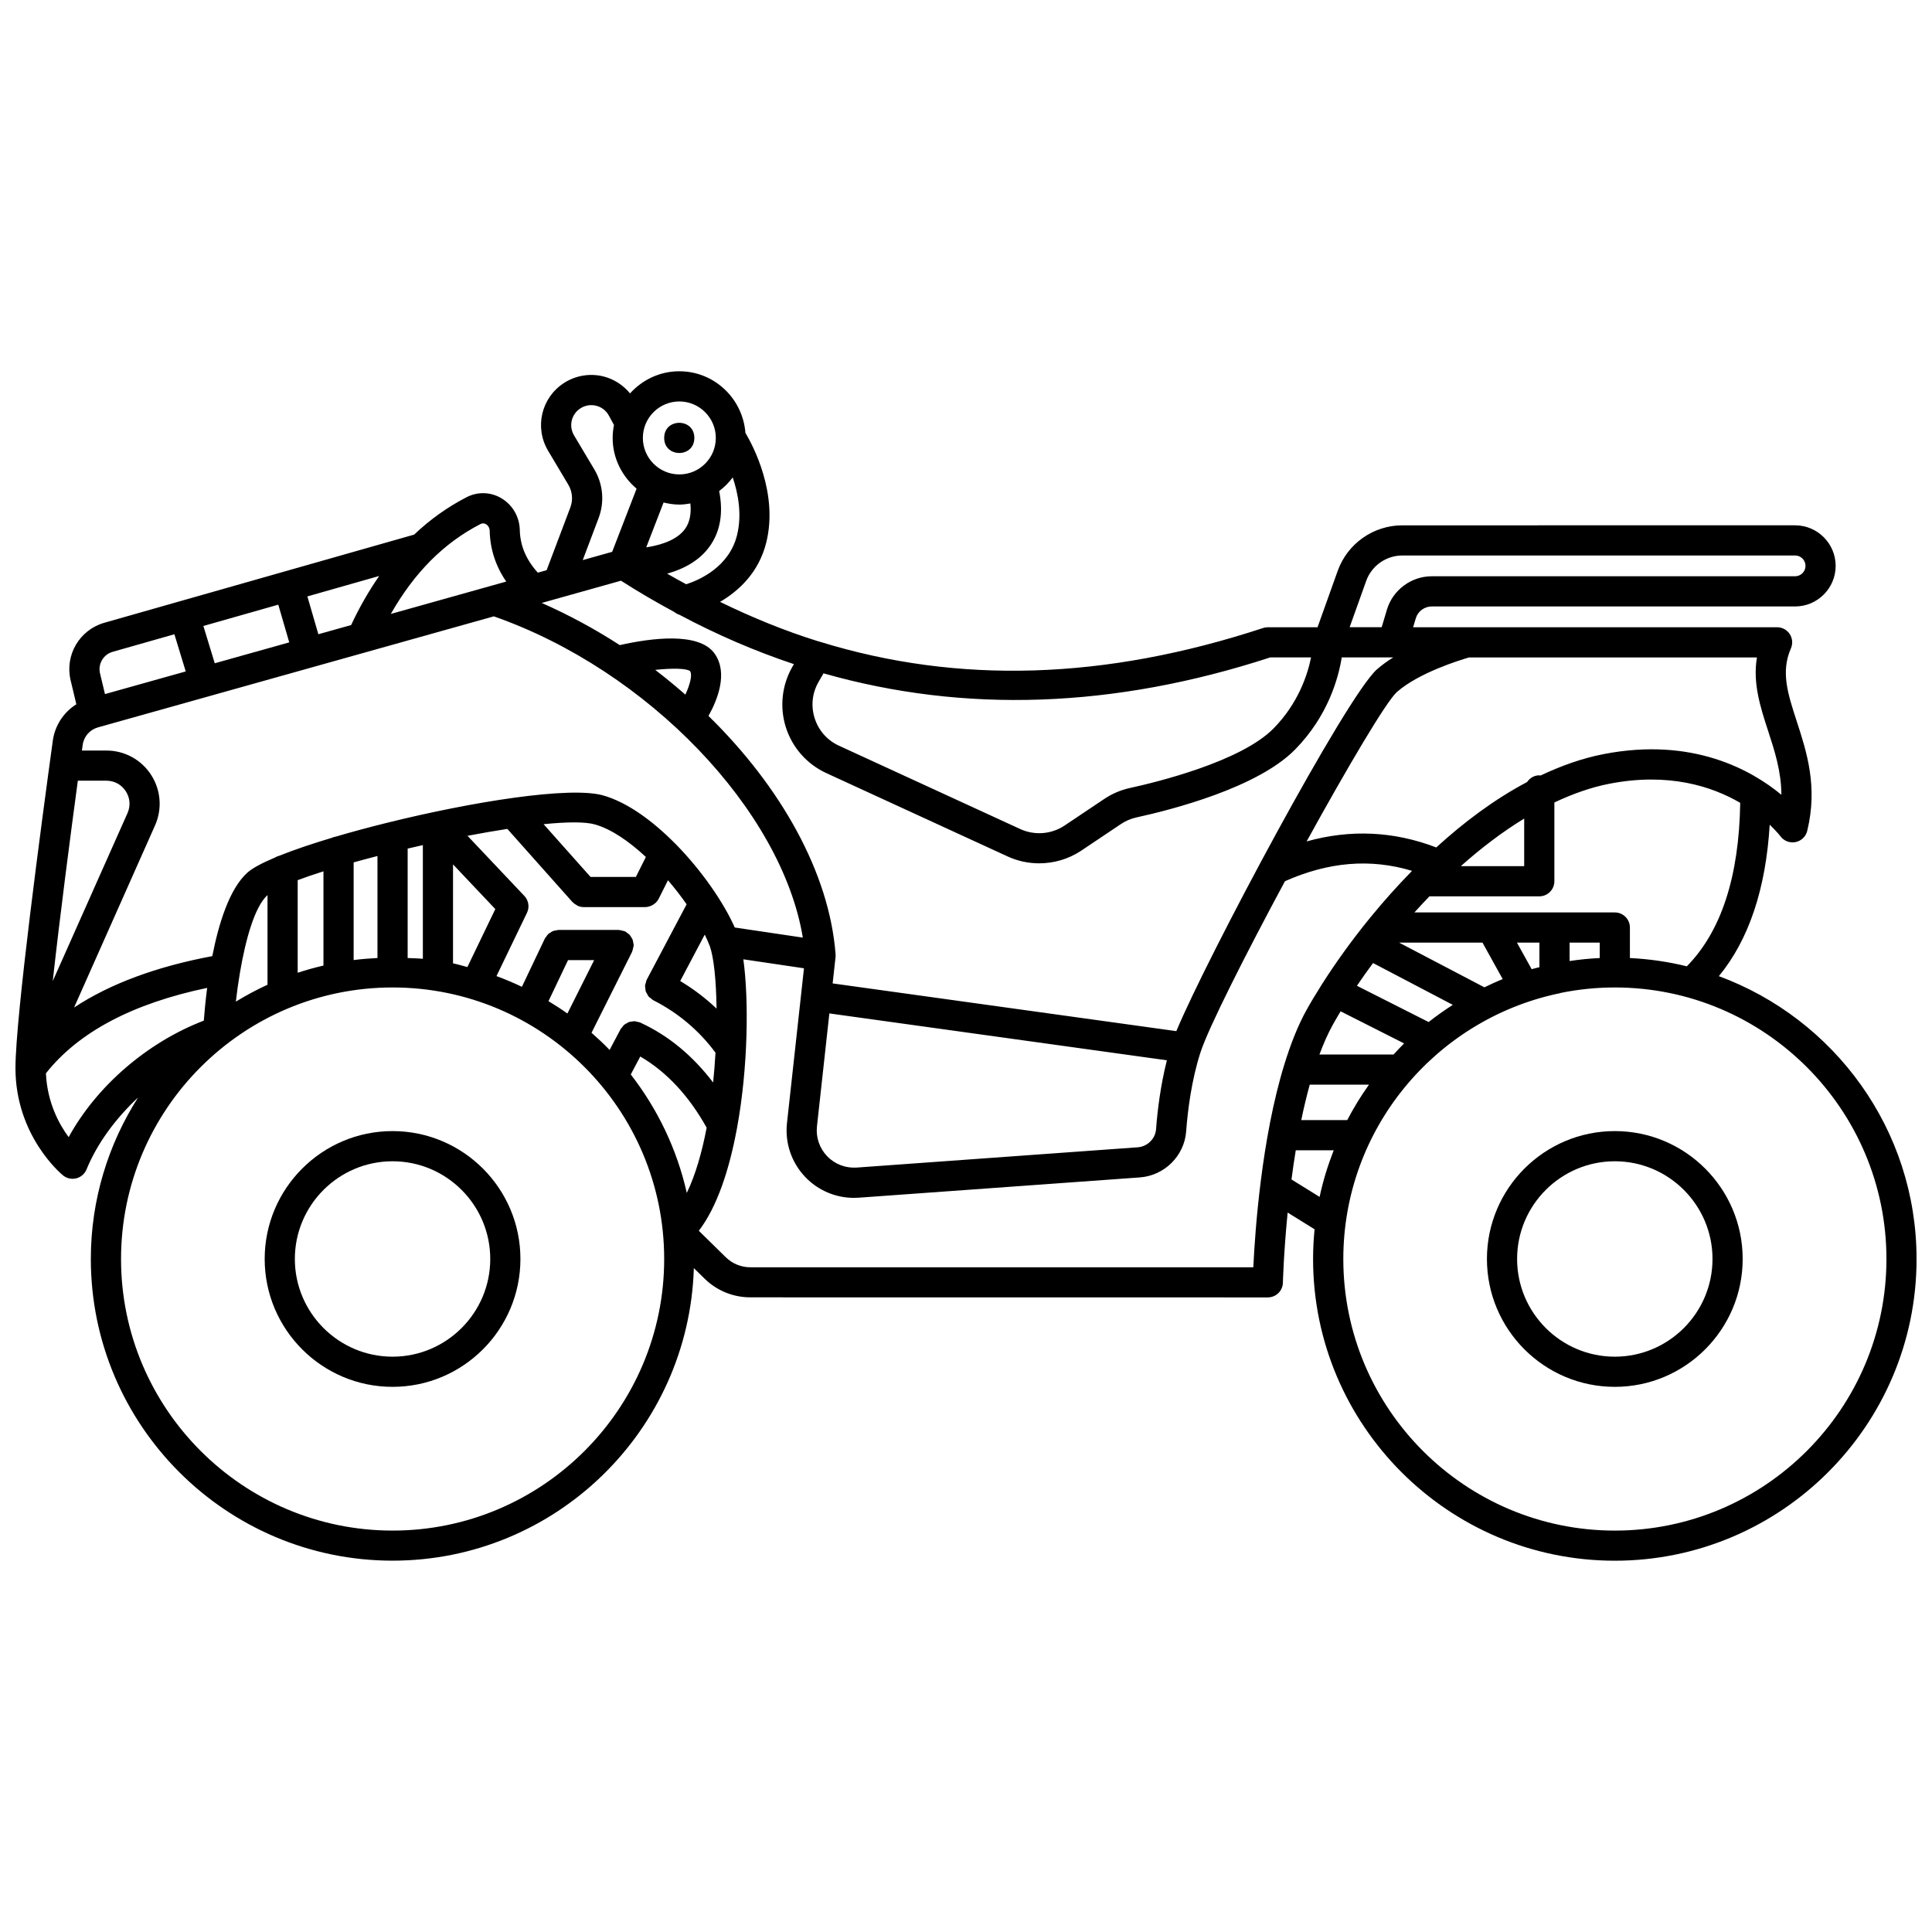 <?xml version="1.0" encoding="UTF-8"?>
<!-- Uploaded to: SVG Repo, www.svgrepo.com, Generator: SVG Repo Mixer Tools -->
<svg width="800px" height="800px" version="1.1" viewBox="144 144 512 512" xmlns="http://www.w3.org/2000/svg">
 <defs>
  <clipPath id="a">
   <path d="m148.09 242h503.81v316h-503.81z"/>
  </clipPath>
 </defs>
 <path d="m248.03 443.75c-18.688 0-33.887 15.203-33.887 33.887 0 18.691 15.203 33.891 33.887 33.891 18.688 0 33.887-15.203 33.887-33.891 0.004-18.684-15.195-33.887-33.887-33.887zm0 59.785c-14.273 0-25.891-11.617-25.891-25.895 0-14.277 11.613-25.891 25.891-25.891s25.891 11.613 25.891 25.891c0 14.277-11.609 25.895-25.891 25.895z"/>
 <g clip-path="url(#a)">
  <path d="m599.52 402.69c7.934-9.648 12.441-23.105 13.469-40.133 1.742 1.66 2.711 2.883 2.852 3.07 0.922 1.246 2.488 1.844 4.008 1.531 1.52-0.309 2.723-1.469 3.086-2.973 2.852-11.738-0.141-20.922-2.777-29.023-2.387-7.332-4.273-13.125-1.547-19.332 0.543-1.238 0.426-2.664-0.312-3.793s-2-1.812-3.348-1.812h-96.457l0.707-2.371c0.551-1.848 2.289-3.137 4.215-3.137h96.297c5.93 0 10.754-4.824 10.754-10.75 0-5.93-4.824-10.754-10.754-10.754l-104.09 0.004c-7.66 0-14.539 4.852-17.117 12.062l-5.344 14.945-13.176 0.004c-0.426 0-0.844 0.066-1.246 0.199-41.863 13.754-80.68 14.996-117.47 3.641-0.203-0.055-0.398-0.148-0.609-0.172-8.73-2.727-17.332-6.246-25.844-10.395 4.848-2.832 10.281-7.688 12.273-15.816 3.18-12.984-3.551-25.625-5.547-28.973-0.703-9.109-8.254-16.324-17.527-16.324-5.191 0-9.816 2.293-13.051 5.867-1.793-2.184-4.238-3.785-7.012-4.488-3.586-0.914-7.426-0.27-10.523 1.75-6.012 3.914-7.836 11.801-4.168 17.957l5.348 8.977c1.09 1.836 1.289 4.039 0.531 6.039l-6.281 16.617-2.332 0.652c-3.043-3.363-4.676-7.062-4.777-11.293-0.082-3.516-1.91-6.664-4.887-8.434-2.836-1.684-6.273-1.785-9.207-0.27-5.047 2.598-9.688 5.914-13.91 9.918l-62.023 17.645-20.066 5.711c-6.606 1.883-10.531 8.586-8.938 15.27l1.512 6.332c-3.352 2.106-5.684 5.609-6.238 9.656-2.973 21.574-9.867 73.129-9.895 86.668v0.023 0.062c0 17.91 12.078 28.02 12.598 28.438 0.98 0.809 2.293 1.094 3.512 0.785 1.23-0.312 2.238-1.188 2.719-2.359 2.828-6.879 7.676-13.461 13.664-19.062-7.887 12.387-12.52 27.039-12.52 42.777 0 44.094 35.871 79.965 79.965 79.965 43.27 0 78.535-34.562 79.84-77.527l2.832 2.777c3.266 3.207 7.586 4.969 12.164 4.969l137.11 0.016c2.172 0 3.945-1.734 4-3.906 0.004-0.188 0.207-7.961 1.258-18.578l7.137 4.43c-0.258 2.586-0.398 5.211-0.398 7.867 0 44.094 35.871 79.965 79.965 79.965s79.965-35.871 79.965-79.965c-0.004-34.379-21.863-63.684-52.391-74.949zm-8.492-2.606c-4.875-1.199-9.914-1.938-15.086-2.195v-8.082c0-2.211-1.793-4-4-4h-53.102c1.297-1.434 2.613-2.859 3.977-4.266h29.109c2.207 0 4-1.789 4-4v-20.875c4.777-2.25 9.645-4.008 14.559-4.961 15.707-3.059 27.191 0.684 34.691 5.055-0.297 19.551-5.055 34.102-14.148 43.324zm-31.07-1.398v-4.879h7.988v4.082c-2.699 0.133-5.363 0.395-7.988 0.797zm-10.047 2.16-3.902-7.039h5.953v6.512c-0.684 0.176-1.375 0.328-2.051 0.527zm-48.879 39.996h-12.184c0.656-3.191 1.406-6.344 2.25-9.395h15.695c-2.129 2.992-4.059 6.121-5.762 9.395zm12.285-17.391h-19.648c1.07-2.875 2.25-5.559 3.57-7.934 0.625-1.129 1.328-2.312 2.039-3.504l16.824 8.504c-0.969 0.949-1.867 1.949-2.785 2.934zm9.285-8.602-19-9.605c1.332-1.977 2.762-3.988 4.269-6.027l21.141 11.082c-2.211 1.414-4.348 2.93-6.41 4.551zm14.781-9.199-22.609-11.848h22.098l5.359 9.668c-1.652 0.664-3.258 1.414-4.848 2.18zm-6.25-32.109c5.305-4.727 10.941-9.039 16.793-12.613v12.613zm81.418-35.902c1.738 5.336 3.519 10.801 3.531 16.984-7.941-6.578-23.555-15.363-47.129-10.773-5.734 1.117-11.305 3.125-16.711 5.68-0.109-0.008-0.203-0.062-0.316-0.062-1.367 0-2.516 0.73-3.234 1.781-8.645 4.57-16.738 10.641-24.07 17.332-11.215-4.297-22.723-4.844-34.355-1.594 10.777-19.566 21.129-37.125 23.938-39.602 5.801-5.117 16.758-8.477 19.121-9.16h76.281c-1.152 6.828 0.922 13.207 2.945 19.414zm-301.39 91.109 2.519-4.758c6.977 4.059 12.867 10.402 17.59 18.859-1.238 6.516-2.969 12.547-5.262 17.289-2.617-11.629-7.773-22.281-14.848-31.391zm-16.625-30.309h6.926l-7.094 14.156c-1.625-1.16-3.301-2.238-5.012-3.277zm16.98-2.203c0.02-0.039 0.016-0.082 0.031-0.125 0.113-0.234 0.145-0.504 0.207-0.766 0.062-0.266 0.152-0.52 0.16-0.785 0-0.043 0.023-0.078 0.023-0.125 0-0.199-0.082-0.367-0.113-0.559-0.039-0.289-0.066-0.57-0.172-0.844-0.094-0.242-0.238-0.445-0.375-0.664-0.137-0.215-0.246-0.438-0.426-0.629-0.199-0.215-0.445-0.367-0.688-0.535-0.156-0.109-0.27-0.258-0.441-0.344-0.035-0.02-0.078-0.016-0.117-0.031-0.246-0.117-0.52-0.152-0.793-0.215-0.258-0.059-0.5-0.145-0.754-0.152-0.043 0-0.078-0.023-0.125-0.023l-15.926 0.004c-0.219 0-0.41 0.094-0.625 0.125-0.277 0.043-0.547 0.062-0.809 0.164-0.25 0.098-0.457 0.258-0.676 0.398-0.211 0.137-0.434 0.242-0.621 0.414-0.219 0.207-0.367 0.469-0.539 0.719-0.109 0.16-0.262 0.277-0.344 0.461l-6.086 12.793c-2.191-1.047-4.434-1.992-6.734-2.84l8.082-16.77c0.719-1.492 0.445-3.273-0.695-4.477l-15.062-15.93c3.637-0.695 7.18-1.312 10.555-1.832l17.254 19.387c0.023 0.027 0.062 0.035 0.094 0.062 0.301 0.32 0.664 0.559 1.055 0.77 0.094 0.047 0.164 0.133 0.258 0.172 0.488 0.211 1.02 0.332 1.582 0.332h16.285 0.008c0.473 0 0.926-0.117 1.367-0.277 0.125-0.043 0.234-0.098 0.355-0.152 0.344-0.164 0.66-0.375 0.945-0.637 0.059-0.051 0.129-0.094 0.184-0.148 0.281-0.289 0.527-0.613 0.715-0.988l2.465-4.914c1.785 2.086 3.453 4.238 4.941 6.371l-10.57 19.984c-0.008 0.012-0.004 0.023-0.012 0.035-0.004 0.012-0.016 0.016-0.02 0.023-0.117 0.227-0.129 0.469-0.195 0.703-0.074 0.266-0.195 0.523-0.219 0.793-0.02 0.266 0.051 0.516 0.082 0.777 0.031 0.246 0.016 0.504 0.094 0.742 0.078 0.25 0.242 0.469 0.375 0.699 0.121 0.215 0.199 0.449 0.355 0.645 0.172 0.207 0.414 0.344 0.633 0.516 0.191 0.156 0.344 0.348 0.57 0.469 0.012 0.008 0.027 0.008 0.039 0.016 0.008 0.004 0.012 0.012 0.02 0.016 6.672 3.387 12.191 8.09 16.5 13.91-0.148 2.598-0.355 5.246-0.629 7.902-5.371-7.066-11.762-12.375-19.113-15.793-0.004-0.004-0.008-0.004-0.012-0.008-0.004-0.004-0.008 0-0.012-0.004-0.062-0.027-0.125-0.066-0.188-0.098-0.215-0.102-0.449-0.102-0.668-0.156-0.262-0.066-0.508-0.164-0.77-0.18-0.258-0.016-0.5 0.043-0.75 0.078-0.258 0.035-0.512 0.039-0.754 0.125-0.246 0.082-0.453 0.234-0.68 0.363-0.219 0.125-0.449 0.223-0.641 0.387-0.207 0.176-0.352 0.414-0.52 0.637-0.137 0.176-0.309 0.309-0.414 0.508l-2.91 5.504c-1.531-1.586-3.141-3.09-4.793-4.551zm-73.797 2.191v-25.883c2.039-0.566 4.152-1.137 6.316-1.691v27.031c-2.129 0.109-4.238 0.273-6.316 0.543zm-30.121 3.273c0.004-0.012 0.004-0.027 0.008-0.039 1.508-8.832 3.918-17.422 7.289-20.457v23.762c-2.898 1.328-5.691 2.832-8.391 4.477 0.289-2.512 0.648-5.133 1.094-7.742zm15.293-24.449c2.016-0.754 4.301-1.543 6.828-2.34v24.973c-2.316 0.543-4.594 1.168-6.828 1.91zm29.141-8.363c1.336-0.316 2.68-0.625 4.031-0.926v30.133c-1.328-0.133-2.688-0.137-4.031-0.203zm12.027 4.184 11.203 11.848-7.398 15.355c-1.266-0.324-2.516-0.707-3.809-0.977zm48.457 3.32h-12.02l-12.438-13.973c6.113-0.613 10.977-0.676 13.602 0.066 4.352 1.234 9.074 4.496 13.504 8.625zm19.602 18.387c1.027 2.84 1.684 8.945 1.781 16.516-2.902-2.766-6.117-5.207-9.637-7.312l6.504-12.305c0.527 1.086 0.996 2.137 1.352 3.102zm6.602-4.981c-2.902-6.559-8.68-14.996-15.578-22.031-0.062-0.078-0.152-0.141-0.223-0.215-5.918-5.984-12.637-10.93-19.07-12.754-8.773-2.492-34.688 1.652-57.293 7.254-0.023 0.012-0.055 0.008-0.078 0.02-4.688 1.164-9.227 2.387-13.438 3.629-0.383 0.066-0.746 0.152-1.082 0.324-5.356 1.602-10.148 3.227-13.98 4.769-0.43 0.105-0.812 0.266-1.172 0.496-3.371 1.422-5.906 2.769-7.234 3.961-4.746 4.258-7.602 13.422-9.309 22.133-14.766 2.769-27.047 7.301-36.629 13.617l21.453-48.254c1.953-4.383 1.555-9.406-1.059-13.422-2.609-4.023-7.039-6.422-11.832-6.422h-6.488c0.07-0.527 0.145-1.035 0.207-1.504 0.305-2.211 1.891-4.031 4.047-4.633l29.414-8.25c0.004 0 0.012 0 0.016-0.004 0.004 0 0.004-0.004 0.008-0.004l75.465-21.164c40.961 14.324 76.332 51.457 81.895 85.133zm-174.09-38.902h7.57c2.109 0 3.981 1.016 5.129 2.781 1.148 1.766 1.316 3.891 0.461 5.816l-19.805 44.496c1.883-17.164 4.742-39.008 6.644-53.094zm53.121-46.652 2.902 9.996-19.742 5.535-3.012-9.883zm107.88 23.844c-2.582-2.258-5.234-4.457-7.992-6.559 4.539-0.488 8.27-0.418 9.219 0.312 0.688 0.969 0.012 3.57-1.227 6.246zm38.16 84.48 89.449 12.422c-1.707 6.727-2.512 13.434-2.871 18.258-0.191 2.551-2.289 4.613-4.875 4.801l-74.461 5.371c-2.91 0.195-5.781-0.879-7.82-3-2.039-2.117-3.027-5.012-2.707-7.93zm91.949 4.695-91.078-12.648 0.766-6.969c0.027-0.246 0.031-0.492 0.012-0.738-1.633-21.586-14.504-44.418-33.684-63.18 2.332-4.156 5.297-11.363 1.613-16.531-4.144-5.805-16.867-4.094-25.125-2.234-6.566-4.258-13.5-8.008-20.684-11.176l21.012-5.894c4.668 3.012 9.398 5.731 14.152 8.309 0.395 0.332 0.855 0.57 1.352 0.727 9.922 5.289 20.035 9.648 30.32 13.074l-0.383 0.664c-2.816 4.871-3.449 10.742-1.746 16.094 1.703 5.359 5.609 9.777 10.719 12.121l48.066 22.094c2.644 1.219 5.496 1.816 8.34 1.816 3.922 0 7.836-1.141 11.168-3.371l10.512-7.047c1.25-0.84 2.629-1.422 4.078-1.742 9.32-2.031 32.078-7.844 42.051-17.988 8.758-8.902 11.508-18.996 12.375-24.426h13.652c-1.547 0.973-3.019 2.023-4.316 3.164-8.164 7.215-45.113 76.504-53.172 95.883zm-131.71-139.54c1.004 0 1.977-0.137 2.934-0.297 0.266 2.769-0.184 5.066-1.449 6.785-1.805 2.457-5.312 4.09-10.258 4.852l4.598-11.891c1.352 0.328 2.731 0.551 4.176 0.551zm182.02 20.246c1.445-4.043 5.297-6.758 9.586-6.758h104.09c1.52 0 2.754 1.238 2.754 2.754 0 1.516-1.234 2.75-2.754 2.75l-96.297 0.004c-5.438 0-10.32 3.637-11.875 8.844l-1.391 4.66h-8.492zm-25.414 20.254h10.809c-0.914 4.547-3.367 12.141-9.938 18.82-8.695 8.852-31.32 14.316-38.047 15.781-2.438 0.531-4.738 1.512-6.828 2.914l-10.512 7.043c-3.453 2.316-7.941 2.672-11.715 0.938l-48.066-22.098c-3.109-1.426-5.398-4.016-6.438-7.277-1.039-3.262-0.668-6.699 1.047-9.664l1.297-2.238c37.32 10.633 76.938 9.293 118.39-4.219zm-141.3-32.445c-2.102 8.582-10.18 12-13.48 13.055-1.684-0.926-3.375-1.816-5.051-2.805 4.961-1.402 8.715-3.754 11.156-7.078 2.91-3.961 3.781-8.941 2.629-14.82 1.367-1.027 2.574-2.238 3.594-3.609 1.457 4.328 2.481 9.836 1.152 15.258zm-15.305-35.387c5.332 0 9.668 4.34 9.668 9.668 0 5.332-4.336 9.668-9.668 9.668s-9.664-4.34-9.664-9.668c-0.004-5.332 4.332-9.668 9.664-9.668zm-22.543 17.977-5.352-8.977c-1.465-2.457-0.734-5.602 1.664-7.164 1.254-0.816 2.746-1.062 4.199-0.699 1.457 0.367 2.652 1.297 3.363 2.613l1.348 2.481c-0.219 1.113-0.348 2.258-0.348 3.434 0 5.414 2.5 10.203 6.344 13.449l-6.473 16.738-7.801 2.188 4.199-11.109c1.621-4.289 1.203-9.012-1.145-12.953zm-30.156 14.512c0.496-0.25 0.988-0.242 1.465 0.039 0.594 0.352 0.957 1.004 0.977 1.75 0.117 4.906 1.609 9.406 4.383 13.453l-30.586 8.578c6.227-10.938 14.035-18.812 23.762-23.82zm-34.281 26.766-8.68 2.434-2.91-10.023 19.035-5.414c-2.742 3.934-5.227 8.266-7.445 13.004zm-63.195 7.094 16.363-4.656 3.004 9.852-21.402 6.004-1.309-5.477c-0.598-2.508 0.875-5.019 3.344-5.723zm-11.66 128.61c-2.594-3.496-5.676-9.25-6.023-16.91 8.617-10.922 22.977-18.508 42.73-22.641-0.461 3.519-0.73 6.582-0.887 8.68-15.027 5.766-28.406 17.367-35.82 30.871zm85.852 104.27c-39.684 0-71.969-32.285-71.969-71.969 0-39.684 32.285-71.965 71.969-71.965s71.969 32.281 71.969 71.965c0 39.684-32.285 71.969-71.969 71.969zm94.832-69.777c-2.473 0-4.801-0.953-6.562-2.684l-7.121-6.992c4.848-6.324 8.051-16.168 10.039-26.801 0.055-0.168 0.059-0.34 0.098-0.512 2.981-16.266 3.106-34.289 1.66-44.629l16.07 2.379-4.504 41.016c-0.578 5.289 1.203 10.523 4.898 14.355 3.391 3.519 8.016 5.469 12.855 5.469 0.434 0 0.867-0.016 1.301-0.047l74.457-5.371c6.516-0.469 11.793-5.707 12.273-12.184 0.41-5.473 1.402-13.555 3.797-20.945 2.109-6.5 11.848-25.793 22.391-45.371 11.57-5.133 22.645-6.059 33.648-2.75-0.043 0.043-0.062 0.113-0.109 0.156-3.859 3.945-7.453 7.981-10.727 11.984-0.113 0.105-0.188 0.227-0.289 0.344-5.066 6.219-9.352 12.266-12.742 17.609-0.023 0.043-0.066 0.066-0.09 0.113-0.008 0.016-0.004 0.031-0.012 0.051-1.488 2.352-2.844 4.598-3.957 6.606-2.297 4.144-4.207 9.027-5.824 14.25l-0.012 0.035c-6.109 19.719-7.828 44.414-8.273 53.914h-133.27zm143.38-23.273c0.328-2.519 0.703-5.106 1.133-7.731h10.055c-1.547 3.984-2.84 8.09-3.734 12.352zm85.699 93.051c-39.684 0-71.965-32.285-71.965-71.969 0-34.434 24.324-63.262 56.68-70.293 0.32-0.059 0.648-0.098 0.938-0.227 4.637-0.945 9.438-1.445 14.348-1.445 39.684 0 71.969 32.281 71.969 71.965-0.004 39.684-32.289 71.969-71.969 71.969z"/>
 </g>
 <path d="m571.94 443.75c-18.688 0-33.887 15.203-33.887 33.887 0 18.691 15.203 33.891 33.887 33.891 18.688 0 33.887-15.203 33.887-33.891 0.004-18.684-15.199-33.887-33.887-33.887zm0 59.785c-14.273 0-25.891-11.617-25.891-25.895 0-14.277 11.617-25.891 25.891-25.891 14.273 0 25.891 11.613 25.891 25.891 0 14.277-11.613 25.895-25.891 25.895z"/>
 <path d="m328.01 260.05c0 5.332-7.996 5.332-7.996 0 0-5.332 7.996-5.332 7.996 0"/>
</svg>